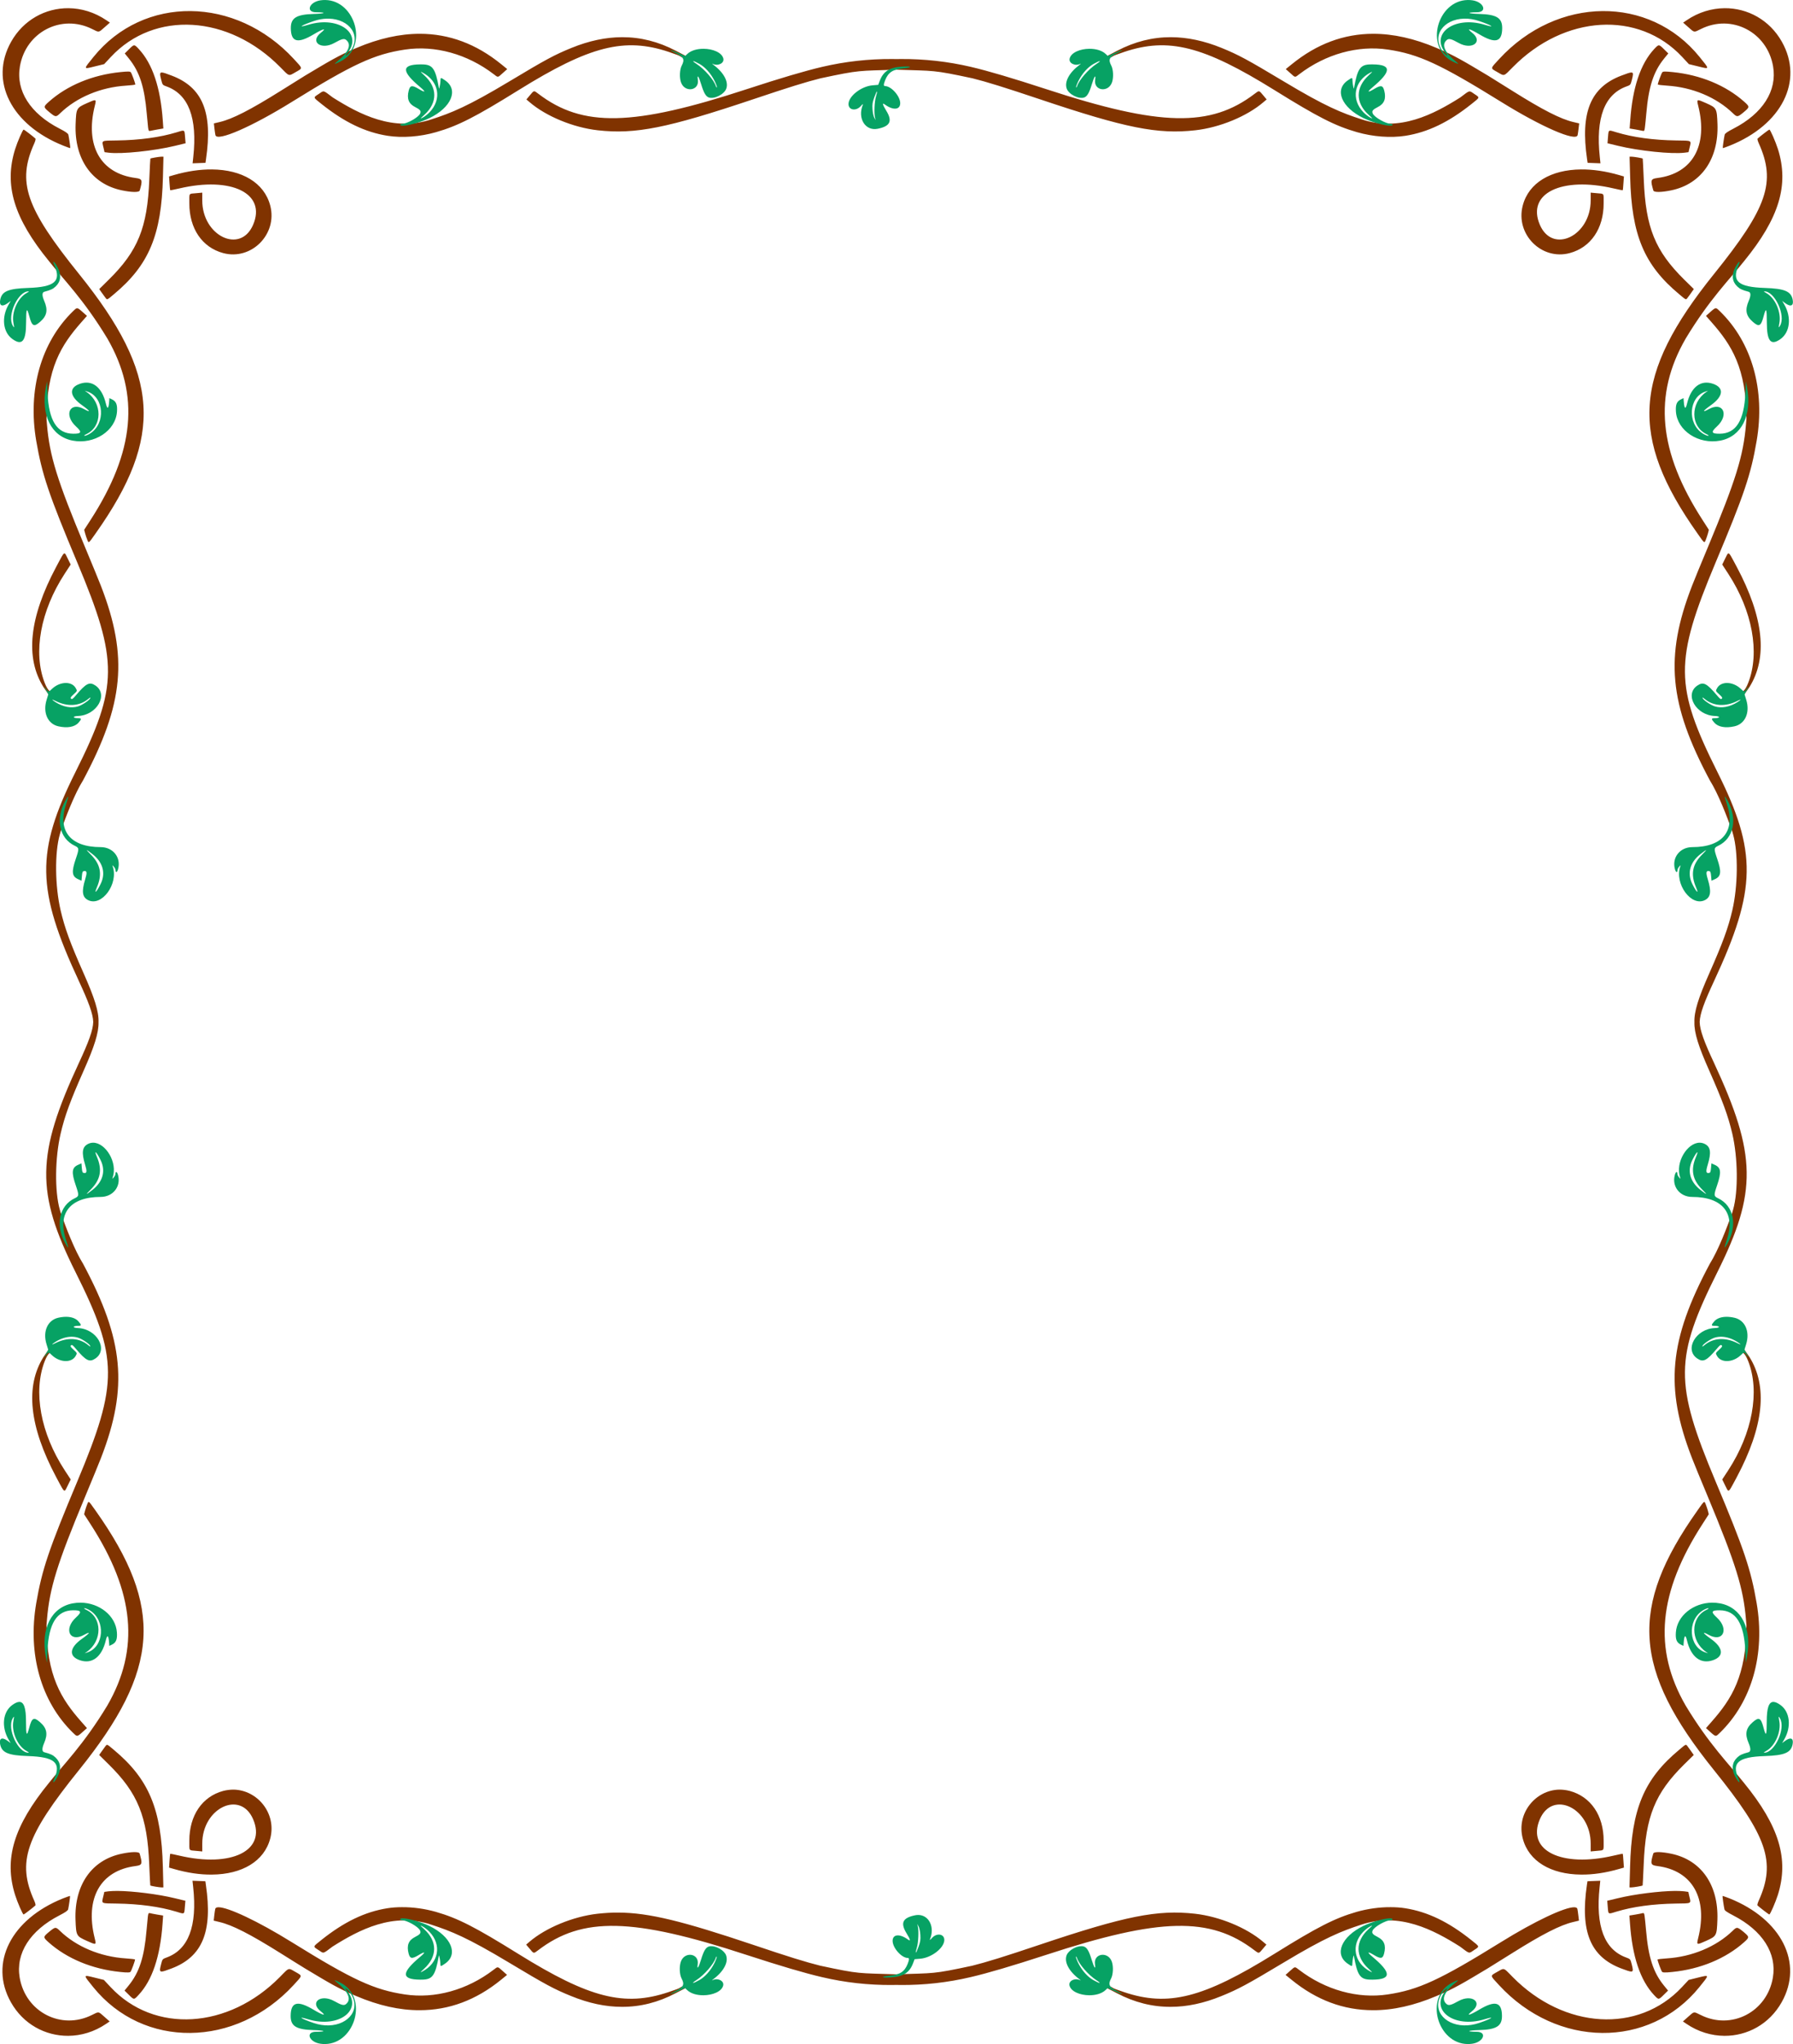 <?xml version="1.0" encoding="UTF-8" standalone="no"?>
<svg id="svg2" xmlns:rdf="http://www.w3.org/1999/02/22-rdf-syntax-ns#" xmlns="http://www.w3.org/2000/svg" height="702.68mm" width="616.59mm" version="1.1" xmlns:cc="http://creativecommons.org/ns#" xmlns:dc="http://purl.org/dc/elements/1.1/" viewBox="0 0 2184.778 2489.801">
<g id="layer1" transform="translate(1881.7 711.14)">
<g id="g4138">
<path id="path4151" d="m83.426 9.977c-27.97-0.226-54.861 14.218-69.871 40.89-26.871 47.748 0.079 101.25 63.769 126.61 4.4 1.75 8.13 3.06 8.289 2.9 0.297-0.29-1.404-12.27-2.306-16.25-0.364-1.6-3.282-3.64-10.618-7.41-35.8-18.38-53.536-46.18-48.421-75.876 7.21-41.863 50.517-64.234 88.052-45.487 8.72 4.352 7.51 4.525 15.14-2.166l6.43-5.654-4.28-2.9c-14.46-9.791-30.494-14.534-46.184-14.66zm2018 0c-15.7 0.126-31.8 4.869-46.2 14.66l-4.3 2.9 6.4 5.654c7.6 6.691 6.4 6.518 15.2 2.166 37.5-18.747 80.8 3.624 88 45.487 5.1 29.696-12.6 57.496-48.4 75.876-7.3 3.77-10.3 5.81-10.6 7.41-0.9 3.98-2.6 15.96-2.3 16.25 0.1 0.16 3.9-1.15 8.3-2.9 63.6-25.36 90.6-78.865 63.7-126.61-15-26.675-41.9-41.119-69.8-40.893zm-1869.1 3.5c-44.53-0.457-87.85 18.127-118.39 55.867-12.61 15.578-12.69 15.044 1.7 11.531l11.26-2.75 8.24-8.822c53.09-56.812 143.47-51.36 206.3 12.441 11.55 11.736 9.89 11.218 19.1 5.944 8.49-4.855 8.66-3.751-2.49-15.842-35.43-38.416-81.18-57.913-125.72-58.369zm1720.2 0c-44.5 0.456-90.3 19.953-125.7 58.369-11.2 12.091-11 10.987-2.5 15.842 9.2 5.274 7.5 5.792 19.1-5.944 62.8-63.801 153.2-69.253 206.3-12.441l8.2 8.822 11.3 2.75c14.4 3.513 14.3 4.047 1.7-11.531-30.5-37.74-73.9-56.324-118.4-55.867zm-1440.9 27.683c-24.46-0.022-50.19 5.717-77.21 17.213-21.85 9.151-33.39 16.258-62.58 33.688-5.77 3.569-19.27 11.989-30 18.719-36.87 23.11-58.64 34.23-74.11 37.86l-7.09 1.67 0.66 6.02c0.37 3.31 0.92 7.04 1.22 8.29 2 8.22 44.25-10.17 93.32-40.62 74.02-45.914 100.28-58.044 137.75-63.629 36.54-5.447 75.84 5.447 107.88 29.908 5.69 4.35 4.78 4.459 11.23-1.324l5.36-4.803-7.36-5.982c-30.32-24.643-63.33-36.978-99.07-37.01zm1161.6 0c-35.8 0.032-68.8 12.367-99.1 37.01l-7.4 5.982 5.4 4.803c6.4 5.783 5.5 5.674 11.2 1.324 32.1-24.461 71.4-35.355 107.9-29.908 37.5 5.585 63.7 17.715 137.8 63.629 49 30.45 91.3 48.84 93.3 40.62 0.3-1.25 0.8-4.98 1.2-8.29l0.7-6.02-7.1-1.67c-15.5-3.63-37.3-14.75-74.1-37.86-10.8-6.73-24.3-15.15-30-18.719-29.2-17.43-40.8-24.537-62.6-33.688-27-11.496-52.8-17.235-77.2-17.213zm-915.2 4.119c-19.87 0.046-40.38 4.407-61.68 13.082-20.79 8.468-31.18 14.069-76 40.965-50.75 30.454-70.35 38.194-94.5 46.024-46.67 15.56-87.86-6.16-120.34-26.62-12.31-9.25-10.37-8.76-17.17-4.25-6.87 4.56-7.09 3.75 3.26 12.04 27.83 22.26 53.49 34.61 80.75 38.87 17.91 2.8 39.53 1.18 59.04-4.43 26.75-7.7 47.74-18.39 100.46-51.16 86.59-53.828 129.26-64.66 183.22-46.513 19.2 6.459 10.15 4.379 18.3 7.385 6.94 1.999 7.56 1.478 1.05-3.145l-11.03-5.765c-21.14-11.044-42.84-16.535-65.36-16.483zm668.8 0c-22.5-0.052-44.2 5.439-65.4 16.483l-11 5.765c-6.5 4.623-5.9 5.144 1 3.145 8.2-3.006-0.9-0.926 18.3-7.385 54-18.147 96.7-7.315 183.3 46.513 52.7 32.77 73.7 43.46 100.4 51.16 19.5 5.61 41.1 7.23 59.1 4.43 27.2-4.26 52.9-16.61 80.7-38.87 10.4-8.29 10.1-7.48 3.3-12.04-6.8-4.51-4.9-5-17.2 4.25-32.5 20.46-73.7 42.18-120.3 26.62-24.2-7.83-43.8-15.57-94.5-46.024-44.9-26.896-55.3-32.497-76-40.965-21.3-8.675-41.9-13.036-61.7-13.082zm-1263.4 9.961c-1.49 0.027-3.06 1.59-6.22 4.721l-5.19 5.119 4.97 6.131c13.06 16.112 19.03 34.489 21.83 67.129 0.56 6.6 1.29 14.16 1.61 16.79 0.47 3.82 0.93 4.69 2.24 4.33 0.91-0.26 4.96-1.03 9.01-1.72l7.36-1.25-0.67-9.58c-2.82-40.28-12.57-69.351-29.23-87.16-2.83-3.024-4.23-4.536-5.71-4.51zm1857.9 0c-1.4-0.026-2.8 1.486-5.7 4.51-16.6 17.809-26.4 46.88-29.2 87.16l-0.7 9.58 7.4 1.25c4 0.69 8.1 1.46 9 1.72 1.3 0.36 1.8-0.51 2.2-4.33 0.4-2.63 1.1-10.19 1.7-16.79 2.8-32.64 8.7-51.017 21.8-67.129l5-6.131-5.2-5.119c-3.2-3.131-4.8-4.694-6.3-4.721zm-933.9 16.637c-29.2-0.174-57.6 3.027-85.6 9.572-21.15 4.949-50.86 13.731-91.98 27.191-138.61 45.4-199.95 46.74-253.87 5.57-5.56-4.25-5.14-4.32-10.24 1.77l-4.3 5.14 3.96 3.38c20.11 17.21 53.15 30.82 82.95 34.18 45.75 5.16 84.78-2.63 189.5-37.81 43.31-14.55 64.32-21.079 82-25.487 48.88-10.471 45.78-8.911 92.48-10.522 47 1.623 43.7 0.034 92.7 10.522 17.6 4.408 38.6 10.937 82 25.487 104.7 35.18 143.7 42.97 189.5 37.81 29.8-3.36 62.8-16.97 82.9-34.18l4-3.38-4.3-5.14c-5.1-6.09-4.7-6.02-10.3-1.77-53.9 41.17-115.2 39.83-253.8-5.57-41.2-13.46-70.9-22.242-92-27.191-28.1-6.545-56.5-9.746-85.6-9.572-1.7 0.01-3.4 0.043-5.1 0.08-1.7-0.033-3.3-0.07-4.9-0.08zm-931.28 15.273c-1.86-0.029-4.76 0.195-9.42 0.659-33.92 3.381-64.818 16.181-87.175 36.111-6.911 6.16-6.889 6.52 0.799 12.86 7.296 6.02 7.882 6.07 12.963 1.16 20.061-19.42 49.343-31.69 80.283-33.64 6.19-0.39 11.25-1.02 11.25-1.39 0-1.79-4.4-13.729-5.49-14.902-0.51-0.546-1.34-0.828-3.21-0.858zm1872.6 0c-1.9 0.03-2.7 0.312-3.2 0.858-1.1 1.173-5.5 13.112-5.5 14.902 0 0.37 5 1 11.2 1.39 30.9 1.95 60.2 14.22 80.3 33.64 5.1 4.91 5.7 4.86 13-1.16 7.6-6.34 7.7-6.7 0.8-12.86-22.4-19.93-53.3-32.73-87.2-36.111-4.7-0.464-7.6-0.688-9.4-0.659zm-1831.9 1.151c-2.51 0.158-1.93 2.849-0.41 8.918 1.56 6.201 1.65 6.311 6.43 8.031 26.9 9.67 37.78 38.29 32.65 85.89l-0.84 7.79 7.84-0.29 7.84-0.3 0.66-4.5c8.34-56.97-4.16-87.46-41.7-101.71-6.69-2.545-10.52-3.953-12.47-3.829zm1791.2 0c-2-0.124-5.8 1.284-12.5 3.826-37.5 14.253-50 44.743-41.7 101.71l0.7 4.5 7.8 0.3 7.8 0.29-0.8-7.79c-5.1-47.6 5.7-76.22 32.6-85.89 4.8-1.72 4.9-1.83 6.5-8.031 1.5-6.069 2.1-8.76-0.4-8.918zm-1872.7 33.809c-1.45 0-4.35 1.29-9.5 3.58-12.735 5.68-13.003 6.18-13.715 25.65-1.547 42.38 19.715 72.81 56.215 80.47 12.09 2.54 21.19 2.66 21.88 0.28 3.75-12.8 3.28-14.22-5.04-15.3-42.62-5.49-61.74-39.22-49.72-87.7 1.21-4.86 1.74-6.99-0.12-6.98zm1954.2 0c-1.9-0.01-1.4 2.12-0.2 6.98 12.1 48.48-7.1 82.21-49.7 87.7-8.3 1.08-8.8 2.5-5 15.3 0.7 2.38 9.8 2.26 21.9-0.28 36.5-7.66 57.7-38.09 56.2-80.47-0.7-19.47-1-19.97-13.7-25.65-5.2-2.29-8.1-3.58-9.5-3.58zm-2040.7 35.73c-1.135 0-7.495 14.56-10.41 23.83-13.76 43.77-1.583 84.02 41.275 136.45 17.432 22.06 42.259 46.52 71.109 94.2 39.8 68.92 33.31 138.01-20.81 221.52l-7.45 11.5 1.15 4.32c0.63 2.37 1.8 5.86 2.59 7.75 1.89 4.53 1.27 5 10.33-7.82 83.25-117.73 78.39-193.36-20.263-315.75-65.174-80.85-75.868-112.1-54.537-159.35 1.206-2.67 1.812-5.23 1.348-5.68-2.385-2.31-13.699-10.97-14.332-10.97zm2127.1 0c-0.6 0-11.9 8.66-14.3 10.97-0.5 0.45 0.2 3.01 1.4 5.68 21.3 47.25 10.6 78.5-54.6 159.35-98.6 122.39-103.5 198.02-20.2 315.75 9 12.82 8.4 12.35 10.3 7.82 0.8-1.89 1.9-5.38 2.6-7.75l1.1-4.32-7.4-11.5c-54.1-83.51-60.6-152.6-20.8-221.52 28.8-47.68 53.6-72.14 71.1-94.2 42.8-52.43 55-92.68 41.3-136.45-3-9.27-9.3-23.83-10.5-23.83zm-1933.2 1.33c-1.43 0.04-3.74 0.84-7.62 2.01-20.1 6.1-44.99 9.5-72.51 9.9-20.12 0.3-18.66-0.53-16.4 9.26l1.16 5 5 0.63c15.42 1.95 55.54-2.2 80.88-8.36l12.88-3.13-0.63-7.49c-0.5-5.86-0.39-7.89-2.76-7.82zm1739.4 0c-2.4-0.07-2.3 1.96-2.8 7.82l-0.6 7.49 12.9 3.13c25.3 6.16 65.4 10.31 80.9 8.36l4.9-0.63 1.2-5c2.3-9.79 3.7-8.96-16.4-9.26-27.5-0.4-52.4-3.8-72.5-9.9-3.9-1.17-6.2-1.97-7.6-2.01zm-1765.5 31.67c-2.53 0-12.9 1.78-13.42 2.3-0.16 0.15-0.74 11.73-1.31 25.74-2.35 58.44-13.87 86.81-49.45 121.84l-11.56 11.39 2.16 3.11c1.2 1.72 3.26 4.59 4.6 6.37 3.04 4.08 2.05 4.37 11.18-3.24 42.68-35.6 57.92-72.04 59.69-142.76l0.62-24.75h-2.51zm1789 0l0.7 24.75c1.7 70.72 17 107.16 59.7 142.76 9.1 7.61 8.1 7.32 11.1 3.24 1.4-1.78 3.4-4.65 4.6-6.37l2.2-3.11-11.6-11.39c-35.5-35.03-47.1-63.4-49.4-121.84-0.6-14.01-1.2-25.59-1.3-25.74-0.5-0.52-10.9-2.3-13.4-2.3h-2.6zm-1727.4 15.53c-14.31-0.13-30.05 2.11-46.58 6.92l-5.65 1.64 0.54 8.21c0.29 4.51 0.67 8.36 0.83 8.56 0.17 0.19 5.17-0.79 11.12-2.18 63.69-14.88 106.35 6.16 89.88 44.35-15.49 35.94-62.03 13.49-61.94-29.88l0.02-9.35-7.57 0.7c-9.25 0.86-8.19-0.74-8.19 12.45 0 30.64 15.64 53.59 41.23 60.47 34.39 9.25 66.43-23.02 57.37-57.79-7.28-27.94-34.5-43.76-71.06-44.1zm1668.2 0c-36.5 0.34-63.8 16.16-71 44.1-9.1 34.77 22.9 67.04 57.3 57.79 25.6-6.88 41.3-29.83 41.3-60.47 0-13.19 1-11.59-8.2-12.45l-7.6-0.7v9.35c0.1 43.37-46.4 65.82-61.9 29.88-16.5-38.19 26.2-59.23 89.9-44.35 5.9 1.39 10.9 2.37 11.1 2.18 0.2-0.2 0.5-4.05 0.8-8.56l0.6-8.21-5.7-1.64c-16.5-4.81-32.3-7.05-46.6-6.92zm-1832.7 169.13c-1.268 0.14-2.471 1.35-4.672 3.49-39.111 37.97-55.592 96.06-44.889 158.21 7.045 40.91 15.384 65.6 50.012 148.06 50.326 119.84 50.056 150.65-2.195 255.08-48.629 97.16-47.882 142.96 4.158 254.76 11.643 25.1 17.163 39.7 17.453 49.7-0.23 10.1-5.74 24.7-17.451 49.9-52.04 111.8-52.787 157.6-4.158 254.8 52.249 104.4 52.519 135.2 2.195 255-34.628 82.5-42.969 107.2-50.014 148.1-10.703 62.2 5.778 120.2 44.889 158.2 2.201 2.1 3.406 3.4 4.674 3.5 1.63 0.2 3.365-1.4 7.465-5.1l4.74-4.2-7.133-8.1c-24.113-27.4-41.982-55.4-42.158-117.4l0.59-7c3.218-38.3 12.423-67.9 46.401-149.3 8.32-19.9 17.09-41.3 19.49-47.5 33.17-85.8 27.86-143.2-21.85-236.2-10.359-16.5-21.197-44.8-27.383-62.4l-1.086-3.8c-6.294-22.3-5.847-62.9 1.015-92.3 5.066-21.8 11.739-40 28.294-77.3 12.76-28.7 18.28-45.8 17.93-58.6 0.5-12.8-5.02-29.9-17.93-59-16.557-37.3-23.228-55.5-28.294-77.3-6.862-29.4-7.309-70-1.015-92.3l1.084-3.8c6.186-17.58 17.026-45.86 27.385-62.36 49.71-93.01 55.02-150.44 21.85-236.26-2.4-6.21-11.17-27.59-19.49-47.51-33.98-81.39-43.185-110.99-46.403-149.23l-0.588-7c0.176-62.01 18.043-90.05 42.156-117.49l7.135-8.09-4.74-4.21c-4.101-3.64-5.837-5.23-7.467-5.05zm1997.2 0c-1.7-0.18-3.4 1.41-7.5 5.05l-4.7 4.21 7.1 8.09c24.1 27.44 42 55.48 42.2 117.49l-0.6 7c-3.2 38.24-12.5 67.84-46.4 149.23-8.4 19.92-17.1 41.3-19.5 47.51-33.2 85.82-27.9 143.25 21.8 236.26 10.4 16.5 21.2 44.78 27.4 62.36l1.1 3.8c6.3 22.3 5.8 62.9-1 92.3-5.1 21.8-11.8 40-28.3 77.3-12.9 29.1-18.4 46.2-17.9 59-0.4 12.8 5.1 29.9 17.9 58.6 16.5 37.3 23.2 55.5 28.3 77.3 6.8 29.4 7.3 70 1 92.3l-1.1 3.8c-6.2 17.6-17 45.9-27.4 62.4-49.7 93-55 150.4-21.8 236.2 2.4 6.2 11.1 27.6 19.5 47.5 33.9 81.4 43.2 111 46.4 149.3l0.6 7c-0.2 62-18.1 90-42.2 117.4l-7.1 8.1 4.7 4.2c4.1 3.7 5.8 5.3 7.5 5.1 1.2-0.1 2.4-1.4 4.6-3.5 39.2-38 55.6-96 44.9-158.2-7-40.9-15.3-65.6-50-148.1-50.3-119.8-50-150.6 2.2-255 48.6-97.2 47.9-143-4.1-254.8-11.8-25.2-17.3-39.8-17.5-49.9 0.3-10 5.8-24.6 17.5-49.7 52-111.8 52.7-157.6 4.1-254.76-52.2-104.43-52.5-135.24-2.2-255.08 34.7-82.46 43-107.15 50-148.06 10.7-62.15-5.7-120.24-44.9-158.21-2.2-2.14-3.4-3.35-4.6-3.49zm-2012.3 298.58c-1.603-0.17-3.734 4.34-10.099 16.26-32.999 61.84-38.158 110.81-15.459 146.78 3.395 5.38 8.47 11.12 8.111 12.66 6.439-1.42 11.549-2.21 5.391-8.22-3.977 3.64-8.078 0.65-12.18-9.89-14.34-36.86-5.026-87.71 24.301-132.67l7.402-11.35-3.732-7.54c-1.789-3.62-2.638-5.92-3.735-6.03zm2027.4 0c-1.1 0.11-2 2.41-3.8 6.03l-3.7 7.54 7.4 11.35c29.3 44.96 38.7 95.81 24.3 132.67-4.1 10.54-8.2 13.53-12.2 9.89-6.1 6.01-1 6.8 5.4 8.22-0.3-1.54 4.7-7.28 8.1-12.66 22.7-35.97 17.6-84.94-15.4-146.78-6.4-11.92-8.5-16.43-10.1-16.26zm-2044.8 965.92c0.359 1.6-4.716 7.3-8.111 12.7-22.699 35.9-17.54 84.9 15.459 146.8 6.365 11.9 8.496 16.4 10.099 16.2 1.097-0.1 1.947-2.4 3.737-6l3.73-7.6-7.4-11.3c-29.327-45-38.641-95.8-24.301-132.7 4.102-10.5 8.201-13.5 12.178-9.9 6.158-6 1.048-6.8-5.391-8.2zm2062.2 0c-6.4 1.4-11.5 2.2-5.4 8.2 4-3.6 8.1-0.6 12.2 9.9 14.4 36.9 5 87.7-24.3 132.7l-7.4 11.3 3.7 7.6c1.8 3.6 2.7 5.9 3.8 6 1.6 0.2 3.7-4.3 10.1-16.2 33-61.9 38.1-110.9 15.4-146.8-3.4-5.4-8.4-11.1-8.1-12.7zm-2015.5 189.5c-0.65 0.1-1 1.2-1.71 2.9-0.79 1.9-1.95 5.4-2.59 7.7l-1.15 4.4 7.46 11.5c54.11 83.5 60.6 152.6 20.8 221.5-28.85 47.7-53.677 72.1-71.109 94.2-42.858 52.4-55.034 92.7-41.273 136.4 2.915 9.3 9.275 23.9 10.41 23.9 0.633 0 11.947-8.7 14.332-11 0.464-0.5-0.144-3-1.35-5.7-21.331-47.2-10.635-78.5 54.539-159.3 98.651-122.4 103.51-198.1 20.261-315.8-5.66-8-7.54-10.8-8.62-10.7zm1968.8 0c-1.1-0.1-3 2.7-8.6 10.7-83.3 117.7-78.4 193.4 20.2 315.8 65.2 80.8 75.9 112.1 54.6 159.3-1.2 2.7-1.9 5.2-1.4 5.7 2.4 2.3 13.7 11 14.3 11 1.2 0 7.5-14.6 10.5-23.9 13.7-43.7 1.5-84-41.3-136.4-17.5-22.1-42.3-46.5-71.1-94.2-39.8-68.9-33.3-138 20.8-221.5l7.4-11.5-1.1-4.4c-0.7-2.3-1.8-5.8-2.6-7.7-0.7-1.7-1.1-2.8-1.7-2.9zm-1946.3 295.9c-0.97 0-1.53 1-2.86 2.8s-3.4 4.7-4.6 6.4l-2.16 3.1 11.56 11.4c35.58 35 47.1 63.4 49.45 121.8 0.57 14 1.16 25.6 1.31 25.8 0.52 0.5 10.89 2.3 13.42 2.3h2.51l-0.62-24.8c-1.77-70.7-17.01-107.1-59.69-142.7-5.13-4.3-7.06-6.1-8.32-6.1zm1923.8 0c-1.3 0-3.2 1.8-8.3 6.1-42.7 35.6-58 72-59.7 142.7l-0.7 24.8h2.6c2.5 0 12.9-1.8 13.4-2.3 0.1-0.2 0.7-11.8 1.3-25.8 2.3-58.4 13.9-86.8 49.4-121.8l11.6-11.4-2.2-3.1c-1.2-1.7-3.2-4.6-4.6-6.4-1.3-1.8-1.8-2.8-2.8-2.8zm-1769.6 54.5c-4.15 0-8.41 0.5-12.71 1.6-25.58 6.9-41.23 29.9-41.23 60.5 0 13.2-1.05 11.6 8.19 12.5l7.57 0.7-0.02-9.4c-0.09-43.4 46.45-65.8 61.95-29.9 16.46 38.2-26.2 59.3-89.89 44.4-5.95-1.4-10.95-2.4-11.12-2.2-0.16 0.2-0.54 4-0.83 8.6l-0.54 8.2 5.65 1.6c16.53 4.8 32.27 7.1 46.58 6.9 36.56-0.3 63.79-16.1 71.07-44.1 7.92-30.4-15.62-58.9-44.67-59.4zm1615.4 0c-29 0.5-52.6 29-44.6 59.4 7.2 28 34.5 43.8 71 44.1 14.3 0.2 30.1-2.1 46.6-6.9l5.7-1.6-0.6-8.2c-0.3-4.6-0.6-8.4-0.8-8.6s-5.2 0.8-11.1 2.2c-63.7 14.9-106.4-6.2-89.9-44.4 15.5-35.9 62-13.5 61.9 29.9v9.4l7.6-0.7c9.2-0.9 8.2 0.7 8.2-12.5 0-30.6-15.7-53.6-41.3-60.5-4.3-1.1-8.5-1.6-12.7-1.6zm-1736.6 76.1c-3.88 0.1-9.17 0.7-15.21 2-36.51 7.6-57.77 38.1-56.223 80.5 0.712 19.4 0.98 19.9 13.723 25.6 5.15 2.3 8.04 3.6 9.49 3.6 1.86 0 1.33-2.1 0.12-7-12.02-48.5 7.1-82.2 49.72-87.7 8.32-1.1 8.79-2.5 5.04-15.3-0.34-1.2-2.79-1.7-6.66-1.7zm1857.7 0c-3.8 0-6.3 0.5-6.6 1.7-3.8 12.8-3.3 14.2 5 15.3 42.6 5.5 61.8 39.2 49.7 87.7-1.2 4.9-1.7 7 0.2 7 1.4 0 4.3-1.3 9.5-3.6 12.7-5.7 13-6.2 13.7-25.6 1.5-42.4-19.7-72.9-56.2-80.5-6.1-1.3-11.4-1.9-15.3-2zm-1786.6 34.9l0.84 7.8c5.12 47.6-5.76 76.2-32.65 85.8-4.79 1.8-4.88 1.9-6.44 8.1-1.52 6-2.1 8.7 0.41 8.9 1.95 0.1 5.78-1.3 12.47-3.8 37.54-14.3 50.04-44.8 41.7-101.7l-0.65-4.5-7.84-0.3-7.84-0.3zm1715.4 0l-7.8 0.3-7.8 0.3-0.7 4.5c-8.3 56.9 4.2 87.4 41.7 101.7 6.7 2.5 10.5 3.9 12.5 3.8 2.5-0.2 1.9-2.9 0.4-8.9-1.6-6.2-1.7-6.3-6.5-8.1-26.9-9.6-37.7-38.2-32.6-85.8l0.8-7.8zm-1806.8 12.4c-4.37 0-8.13 0.2-11.02 0.5l-5 0.7-1.16 5c-2.26 9.7-3.72 8.9 16.41 9.2 27.51 0.4 52.4 3.8 72.5 9.9 3.88 1.2 6.19 2 7.62 2 2.37 0.1 2.26-1.9 2.76-7.8l0.63-7.5-12.88-3.1c-20.59-5-50.93-8.7-69.86-8.9zm1898 0c-18.9 0.2-49.2 3.9-69.8 8.9l-12.9 3.1 0.6 7.5c0.5 5.9 0.4 7.9 2.8 7.8 1.4 0 3.7-0.8 7.6-2 20.1-6.1 45-9.5 72.5-9.9 20.1-0.3 18.7 0.5 16.4-9.2l-1.1-5-5-0.7c-2.9-0.3-6.7-0.5-11.1-0.5zm-1955.8 6.1c-0.159-0.1-3.889 1.2-8.289 2.9-63.69 25.4-90.642 78.9-63.771 126.6 15.01 26.7 41.903 41.1 69.873 40.9 15.69-0.1 31.722-4.8 46.182-14.6l4.28-2.9-6.43-5.7c-7.62-6.7-6.42-6.5-15.13-2.2-37.543 18.8-80.852-3.6-88.062-45.4-5.115-29.7 12.623-57.5 48.423-75.9 7.336-3.8 10.254-5.8 10.618-7.4 0.902-4 2.603-16 2.306-16.3zm2013.6 0c-0.3 0.3 1.4 12.3 2.3 16.3 0.3 1.6 3.3 3.6 10.6 7.4 35.8 18.4 53.5 46.2 48.4 75.9-7.2 41.8-50.5 64.2-88 45.4-8.8-4.3-7.6-4.5-15.2 2.2l-6.4 5.7 4.3 2.9c14.4 9.8 30.5 14.5 46.2 14.6 27.9 0.2 54.8-14.2 69.8-40.9 26.9-47.7-0.1-101.2-63.7-126.6-4.4-1.7-8.2-3-8.3-2.9zm-1609.2 13.7c-6.14 0-12.1 0.4-17.69 1.3-27.27 4.3-52.93 16.6-80.75 38.9-10.35 8.3-10.13 7.5-3.27 12 6.81 4.5 4.86 5 17.17-4.2 32.48-20.5 73.67-42.2 120.34-26.7 24.15 7.9 43.75 15.6 94.5 46.1 44.82 26.9 55.21 32.5 76 40.9 21.3 8.7 41.81 13.1 61.68 13.1 22.52 0.1 44.23-5.4 65.36-16.5l11.03-5.7c6.51-4.7 5.89-5.2-1.05-3.2-8.15 3 0.9 1-18.3 7.4-53.96 18.2-96.63 7.3-183.21-46.5-52.72-32.8-73.72-43.5-100.47-51.2-13.41-3.8-27.82-5.8-41.34-5.7zm1204.8 0c-13.6-0.1-28 1.9-41.4 5.7-26.7 7.7-47.7 18.4-100.4 51.2-86.6 53.8-129.3 64.7-183.3 46.5-19.2-6.4-10.1-4.4-18.3-7.4-6.9-2-7.5-1.5-1 3.2l11 5.7c21.2 11.1 42.9 16.6 65.4 16.5 19.9 0 40.4-4.4 61.7-13.1 20.7-8.4 31.1-14 76-40.9 50.7-30.5 70.3-38.2 94.5-46.1 46.6-15.5 87.8 6.2 120.3 26.7 12.3 9.2 10.4 8.7 17.2 4.2s7.1-3.7-3.3-12c-27.8-22.3-53.5-34.6-80.7-38.9-5.6-0.9-11.6-1.3-17.7-1.3zm-1428.5 0.1c-2.15 0.1-3.45 0.7-3.76 2-0.3 1.2-0.85 5-1.22 8.3l-0.66 6 7.09 1.7c15.47 3.6 37.24 14.7 74.12 37.8 10.72 6.7 24.22 15.2 30 18.7 29.19 17.5 40.72 24.6 62.57 33.7 27.02 11.5 52.76 17.3 77.21 17.2 35.74 0 68.75-12.3 99.08-37l7.35-6-5.35-4.8c-6.46-5.7-5.55-5.6-11.24-1.3-32.04 24.5-71.34 35.4-107.88 29.9-37.47-5.6-63.73-17.7-137.74-63.6-41.41-25.7-77.96-42.8-89.57-42.6zm1652.2 0c-11.6-0.2-48.1 16.9-89.5 42.6-74.1 45.9-100.3 58-137.8 63.6-36.5 5.5-75.8-5.4-107.9-29.9-5.7-4.3-4.7-4.4-11.2 1.3l-5.4 4.8 7.4 6c30.3 24.7 63.3 37 99.1 37 24.4 0.1 50.2-5.7 77.2-17.2 21.8-9.1 33.4-16.2 62.6-33.7 5.7-3.5 19.2-12 30-18.7 36.8-23.1 58.6-34.2 74.1-37.8l7.1-1.7-0.7-6c-0.4-3.3-0.9-7.1-1.2-8.3-0.3-1.3-1.6-1.9-3.8-2zm-1164.7 6.5c-8.59-0.1-16.93 0.5-25.5 1.4-29.81 3.4-62.85 17-82.96 34.2l-3.96 3.4 4.3 5.1c5.1 6.1 4.68 6 10.24 1.8 53.92-41.2 115.26-39.8 253.88 5.6 41.12 13.4 70.82 22.2 91.97 27.1 28 6.6 56.5 9.8 85.6 9.6 1.7 0 3.4 0 5.1-0.1 1.6 0.1 3.3 0.1 4.9 0.1 29.1 0.2 57.5-3 85.6-9.6 21.1-4.9 50.8-13.7 92-27.1 138.6-45.4 199.9-46.8 253.8-5.6 5.6 4.2 5.2 4.3 10.3-1.8l4.3-5.1-4-3.4c-20.1-17.2-53.1-30.8-82.9-34.2-45.8-5.1-84.8 2.6-189.5 37.8-43.4 14.6-64.4 21.1-82 25.5-48.9 10.5-45.8 8.9-92.6 10.5-46.9-1.6-43.6 0-92.57-10.5-17.69-4.4-38.7-10.9-82-25.5-85.1-28.6-126.82-39.1-164-39.2zm-571.61 0.6c-0.98-0.1-1.38 1-1.79 4.4-0.32 2.6-1.05 10.2-1.61 16.8-2.8 32.6-8.77 51-21.83 67.1l-4.97 6.1 5.19 5.1c3.16 3.2 4.74 4.7 6.22 4.8 1.48 0 2.88-1.5 5.71-4.6 16.66-17.8 26.41-46.8 29.23-87.1l0.67-9.6-7.36-1.2c-4.04-0.7-8.1-1.5-9.01-1.8h-0.45zm1820.4 0h-0.5c-0.9 0.3-5 1.1-9 1.8l-7.4 1.2 0.7 9.6c2.8 40.3 12.6 69.3 29.2 87.1 2.9 3.1 4.3 4.6 5.8 4.6 1.4-0.1 3-1.6 6.2-4.8l5.2-5.1-5-6.1c-13.1-16.1-19-34.5-21.8-67.1-0.6-6.6-1.3-14.2-1.7-16.8-0.4-3.4-0.8-4.5-1.7-4.4zm-1935 18c-1.693 0.2-3.663 1.7-7.311 4.7-7.688 6.4-7.712 6.7-0.801 12.9 22.357 19.9 53.255 32.7 87.185 36.1 4.65 0.5 7.55 0.7 9.42 0.6 1.86 0 2.69-0.3 3.2-0.8 1.09-1.2 5.5-13.1 5.5-14.9 0-0.4-5.07-1-11.25-1.4-30.94-2-60.232-14.2-80.293-33.6-2.54-2.5-3.957-3.7-5.65-3.6zm2049.5 0c-1.7-0.1-3.1 1.1-5.6 3.6-20.1 19.4-49.4 31.6-80.3 33.6-6.2 0.4-11.2 1-11.2 1.4 0 1.8 4.4 13.7 5.5 14.9 0.5 0.5 1.3 0.8 3.2 0.8 1.8 0.1 4.7-0.1 9.4-0.6 33.9-3.4 64.8-16.2 87.2-36.1 6.9-6.2 6.8-6.5-0.8-12.9-3.7-3-5.7-4.5-7.4-4.7zm-1764.5 50.2c-2.43 0.2-4.74 3-11.24 9.6-62.83 63.8-153.21 69.2-206.3 12.4l-8.24-8.8-11.26-2.8c-14.39-3.5-14.3-4-1.7 11.6 30.55 37.7 73.86 56.3 118.39 55.8 44.54-0.4 90.29-19.9 125.72-58.3 11.15-12.1 10.98-11 2.49-15.9-4.03-2.3-5.98-3.7-7.86-3.6zm1479.6 0c-1.9-0.1-3.9 1.3-7.9 3.6-8.5 4.9-8.7 3.8 2.5 15.9 35.4 38.4 81.2 57.9 125.7 58.3 44.5 0.5 87.9-18.1 118.4-55.8 12.6-15.6 12.7-15.1-1.7-11.6l-11.3 2.8-8.2 8.8c-53.1 56.8-143.5 51.4-206.3-12.4-6.5-6.6-8.8-9.4-11.2-9.6z" fill="#803300" transform="translate(-1881.7 -711.14)"/>
<path id="path4149" d="m396.3 0.002c-1.805-0.023-3.66 0.092-5.559 0.354-13.871 1.908-18.747 14.432-5.668 14.559 13.634 0.132 11.618 1.65-2.75 2.07-21.248 0.622-28.055 4.85-27.949 17.359 0.143 16.981 8.316 19.163 27.904 7.451 11.79-7.049 16.442-8.051 8.676-1.867-13.85 11.027 0.231 21.478 16.604 12.322 8.85-4.949 11.726-5.672 14.262-3.582 6.995 5.766 2.892 15.028-11.996 27.084-3.556 2.88-1.876 2.563 5.113-0.965 34.654-17.493 18.073-74.321-18.637-74.785zm1392.2 0c-36.71 0.464-53.289 57.292-18.635 74.785 6.989 3.528 8.667 3.845 5.111 0.965-14.888-12.056-18.989-21.318-11.994-27.084 2.536-2.09 5.41-1.367 14.26 3.582 16.372 9.156 30.455-1.295 16.605-12.322-7.766-6.184-3.115-5.182 8.676 1.867 19.589 11.712 27.761 9.53 27.904-7.451 0.105-12.509-6.704-16.738-27.951-17.359-14.368-0.42-16.384-1.938-2.75-2.07 13.079-0.127 8.203-12.651-5.668-14.559-1.899-0.261-3.753-0.376-5.559-0.354zm-1390 22.693c0.731-0.016 1.456-0.016 2.172 0 24.835 0.572 40.797 20.636 25.463 40.811-1.322 1.74-3.142 3.446-4.045 3.793-1.516 0.582-1.517 0.493-0.016-1.166 21.681-23.957-8.47-47.444-46.234-36.018-14.068 4.256-9.133 0.866 6.496-4.463 5.6-1.91 11.05-2.842 16.164-2.957zm1385.6 0c5.731-0.132 11.934 0.775 18.334 2.957 15.629 5.329 20.564 8.719 6.496 4.463-37.765-11.427-67.913 12.061-46.232 36.018 1.502 1.659 1.501 1.748-0.016 1.166-0.903-0.346-2.724-2.053-4.047-3.793-15.334-20.175 0.63-40.239 25.465-40.811zm-926.73 36.723c-7.579-0.054-15.153 1.887-19.766 6.201l-2.723 2.545-6.777-3.037c-11.343-5.085-14.744-5.552-5.027-0.689 10.093 5.051 11.524 7.942 7.625 15.422-2.474 4.746-2.939 14.327-0.98 20.201 4.403 13.206 22.656 10.606 20.625-2.938-1.078-7.189 1.061-4.266 4.021 5.496 3.182 10.493 5.626 14.748 9.246 16.086 6.452 2.385 18.662-3.656 21.273-10.523 3.188-8.384-2.862-19.741-15.561-29.211-1.678-1.252-2.038-1.772-0.816-1.182 6.429 3.106 14.299-0.893 12.881-6.543-1.86-7.411-12.945-11.749-24.021-11.828zm470.04 0c-11.076 0.079-22.162 4.417-24.022 11.828-1.418 5.65 6.452 9.649 12.881 6.543 1.222-0.59 0.862-0.07-0.816 1.182-12.698 9.47-18.748 20.827-15.56 29.211 2.611 6.868 14.821 12.908 21.273 10.523 3.62-1.338 6.066-5.593 9.248-16.086 2.96-9.762 5.099-12.685 4.021-5.496-2.031 13.544 16.222 16.143 20.625 2.938 1.958-5.874 1.494-15.455-0.98-20.201-3.899-7.48-2.47-10.371 7.623-15.422 9.717-4.862 6.315-4.396-5.027 0.689l-6.777 3.037-2.723-2.545c-4.612-4.314-12.187-6.255-19.766-6.201zm-482.5 15.051c0.834 0.049 3.557 1.237 7.621 3.529 6.726 3.794 13.611 11.518 17.955 20.145 1.903 3.779 3.28 7.394 3.061 8.035s-0.709 0.198-1.09-0.984c-2.524-7.837-14.032-21.079-23.838-27.428-3.488-2.258-4.543-3.346-3.709-3.297zm494.98 0c0.834-0.049-0.219 1.039-3.707 3.297-9.806 6.348-21.316 19.591-23.84 27.428-0.381 1.183-0.871 1.625-1.09 0.984-0.219-0.641 1.158-4.256 3.061-8.035 4.344-8.627 11.231-16.351 17.957-20.145 4.064-2.292 6.785-3.48 7.619-3.529zm-827.78 3.965c-23.239 0.185-23.12 8.416 0.109 27.855 7.113 5.953 6.144 6.948-1.992 2.043-8.132-4.902-10.527-4.507-12.205 2.012-2.503 9.727-0.103 16.002 7.617 19.914 6.447 3.267 7.777 4.957 6.354 8.082-2.116 4.644-16.084 12.504-22.221 12.504-1.079 0-1.963 0.513-1.963 1.139 0 3.473 22.036-1.563 35.5-8.113 26.808-13.043 35.77-34.487 19.182-45.9-5.675-3.904-5.658-3.907-5.801 0.625-0.109 3.463-1.492 10.598-1.762 9.088-4.353-24.357-7.658-29.071-20.498-29.242-0.798-0.011-1.571-0.012-2.32-0.006zm1160.5 0c-0.75-0.006-1.524-0.005-2.322 0.006-12.84 0.172-16.143 4.885-20.496 29.242-0.27 1.51-1.654-5.624-1.764-9.088-0.143-4.532-0.124-4.529-5.799-0.625-16.588 11.413-7.628 32.858 19.18 45.9 13.464 6.55 35.5 11.587 35.5 8.113 0-0.626-0.881-1.139-1.961-1.139-6.137 0-20.105-7.86-22.221-12.504-1.424-3.125-0.095-4.815 6.351-8.082 7.72-3.912 10.12-10.187 7.617-19.914-1.678-6.519-4.072-6.914-12.203-2.012-8.136 4.905-9.107 3.91-1.994-2.043 23.23-19.44 23.351-27.67 0.111-27.855zm-569.32 2.529c-1.105 0.016-2.375 0.063-3.807 0.148-15.58 0.929-23.093 5.684-27.539 17.424l-1.82 4.809-6.856 0.562c-13.817 1.136-29.356 13.25-29.356 22.887 0 7.481 9.288 8.897 15.094 2.301 1.816-2.062 2.925-2.85 2.465-1.75-6.965 16.654 2.833 32.619 18.098 29.488 15.224-3.123 18.127-9.332 10.307-22.047-4.592-7.465-5.188-10.087-1.713-7.531 10.032 7.38 18.75 6.645 18.75-1.582 0-8.502-10.924-20.828-18.459-20.828-1.985 0-1.947-1.931 0.145-7.231 3.761-9.529 9.45-13.211 22.244-14.4 9.821-0.913 10.184-2.36 2.447-2.25zm-590.3 6.568c0.241 0.023 0.832 0.296 1.736 0.764 20.042 10.364 24.046 32.482 8.758 48.381-2.291 2.383-5.958 5.258-8.148 6.389-3.857 1.991-3.801 1.89 1.785-3.215 16.205-14.81 16.106-33.292-0.26-48.25-3.237-2.958-4.401-4.119-3.871-4.068zm1158.8 0c0.529-0.051-0.634 1.11-3.871 4.068-16.366 14.958-16.467 33.44-0.262 48.25 5.586 5.105 5.644 5.206 1.787 3.215-2.191-1.131-5.859-4.006-8.15-6.389-15.288-15.899-11.283-38.017 8.76-48.381 0.904-0.468 1.496-0.741 1.736-0.764zm-603.14 23.883c0.295 0.102-0.059 2.109-1.274 6.106-1.857 6.112-2.504 20.472-1.162 25.824l0.754 3-1.668-3c-0.936-1.684-1.873-6.183-2.135-10.256-0.396-6.155-0.05-8.4 2.283-14.799 1.699-4.658 2.867-6.99 3.201-6.875zm-1003.3 207.41c-0.615-0.146-0.47 1.198 0.936 4.377 8.586 19.414 0.415 26.443-31.979 27.518-24.364 0.808-32.092 4.112-34.051 14.553-1.374 7.325 2.551 8.901 9.432 3.787l3.379-2.512-2.551 4.4c-8.971 15.471-7.024 33.588 4.508 41.941 11.914 8.631 16.783 2.816 16.783-20.047 0-17.362 0.882-19.079 3.912-7.609 3.233 12.239 5.613 13.425 13.32 6.641 8.252-7.264 9.593-14.289 4.842-25.359-2.803-6.53-2.743-10.353 0.176-11.135 7.857-2.104 10.54-3.366 13.832-6.506 6.228-5.941 7.091-13.805 2.508-22.844-2.215-4.368-4.257-7.017-5.047-7.205zm2054 0c-0.79 0.188-2.832 2.837-5.047 7.205-4.583 9.038-3.72 16.903 2.508 22.844 3.292 3.14 5.975 4.402 13.832 6.506 2.918 0.781 2.979 4.604 0.176 11.135-4.752 11.07-3.41 18.096 4.842 25.359 7.707 6.784 10.087 5.598 13.32-6.641 3.03-11.469 3.912-9.752 3.912 7.609 0 22.863 4.869 28.678 16.783 20.047 11.532-8.354 13.479-26.47 4.508-41.941l-2.551-4.4 3.381 2.512c6.88 5.114 10.806 3.538 9.432-3.787-1.959-10.441-9.689-13.744-34.053-14.553-32.394-1.075-40.562-8.104-31.976-27.518 1.406-3.179 1.548-4.523 0.934-4.377zm-2084.4 36.07c0.709 0.024-0.318 0.895-2.283 1.934-11.087 5.861-18.866 23.561-16.225 36.918 1.122 5.675 0.967 6.155-0.918 2.856-7.152-12.52 6.647-42.145 19.426-41.707zm2114.7 0c12.779-0.438 26.575 29.187 19.424 41.707-1.885 3.3-2.038 2.819-0.916-2.856 2.641-13.357-5.138-31.057-16.225-36.918-1.965-1.039-2.993-1.909-2.283-1.934zm-2092.4 109.45l-1.373 7.5c-6.236 34.096 6.747 59.895 32.637 64.857 26.433 5.066 52.487-12.009 54.055-35.426 0.565-8.432-1.011-12.328-5.963-14.738l-3.303-1.607-0.266 3.707c-0.679 9.44-2.188 10.615-3.975 3.096-4.81-20.25-16.668-29.376-31.568-24.299-13.866 4.725-12.904 15.189 2.398 26.061 10.084 7.165 11.424 9.694 2.551 4.816-17.424-9.577-25.127 7.127-9.773 21.195 7.505 6.877 6.715 8.863-3.494 8.785-19.791-0.151-29.676-15.792-31.248-49.447l-0.678-14.5zm2070.2 0-0.678 14.5c-1.572 33.655-11.457 49.297-31.248 49.447-10.209 0.078-10.999-1.908-3.494-8.785 15.353-14.068 7.651-30.773-9.773-21.195-8.873 4.877-7.535 2.348 2.549-4.816 15.302-10.872 16.265-21.336 2.398-26.061-14.9-5.077-26.756 4.049-31.566 24.299-1.786 7.52-3.296 6.344-3.975-3.096l-0.268-3.707-3.301 1.607c-4.952 2.41-6.529 6.306-5.965 14.738 1.568 23.417 27.622 40.492 54.055 35.426 25.89-4.962 38.872-30.761 32.637-64.857l-1.371-7.5zm-2024.2 11.572 3.201 1.045c20.451 6.673 22.605 38.854 3.416 51.023-2.479 1.572-5.433 2.836-6.562 2.809-1.411-0.034-0.723-0.695 2.201-2.113 19.316-9.367 19.438-37.752 0.221-51.051l-2.477-1.713zm1978.1 0-2.477 1.713c-19.218 13.299-19.095 41.684 0.221 51.051 2.924 1.418 3.615 2.079 2.203 2.113-1.13 0.027-4.083-1.236-6.562-2.809-19.189-12.169-17.035-44.351 3.416-51.023l3.199-1.045zm-2000.9 356.01c-5.623-0.06-12.005 2.341-17.025 7.117-4.581 4.357-4.007 4.5-8.977-2.248-0.991-1.345-0.406 0.126 1.301 3.268l3.103 5.711-2.051 6.643c-4.821 15.609 1.284 29.361 14.342 32.297 10.921 2.456 19.907 0.835 24.523-4.422 3.837-4.37 3.869-5.441 0.164-5.441-7.379 0-8.012-2.422-0.709-2.713 22.869-0.911 37.349-26.089 21.301-37.037-7.285-4.97-11.411-2.935-23.822 11.75-3.805 4.502-4.89 5.269-5.975 4.227-1.091-1.048-0.576-1.957 2.9-5.135 4.811-4.397 4.788-4.328 2.588-8.053-2.329-3.942-6.702-5.91-11.664-5.963zm2023.7 0c-4.962 0.053-9.333 2.02-11.662 5.963-2.2 3.724-2.223 3.655 2.588 8.053 3.476 3.178 3.989 4.086 2.898 5.135-1.085 1.042-2.17 0.275-5.975-4.227-12.412-14.685-16.537-16.72-23.822-11.75-16.048 10.948-1.568 36.126 21.301 37.037 7.303 0.291 6.672 2.713-0.707 2.713-3.705 0-3.673 1.072 0.164 5.441 4.616 5.257 13.6 6.878 24.522 4.422 13.058-2.936 19.165-16.688 14.344-32.297l-2.053-6.643 3.103-5.711c1.707-3.142 2.293-4.613 1.303-3.268-4.97 6.748-4.398 6.605-8.979 2.248-5.021-4.776-11.402-7.177-17.025-7.117zm-1994.1 17.79c0.215-0.013 0.261 0.162 0.119 0.531-0.978 2.549-10.063 8.695-15.088 10.207-8.339 2.51-18.185 0.657-27.396-5.158-4.989-3.149-5.07-4.077-0.137-1.561 14.561 7.428 29.446 6.526 40.092-2.432 1.22-1.027 2.051-1.567 2.41-1.588zm1964.6 0c0.359 0.021 1.19 0.561 2.41 1.588 10.645 8.957 25.529 9.86 40.09 2.432 4.933-2.517 4.852-1.589-0.137 1.561-9.212 5.815-19.055 7.668-27.394 5.158-5.025-1.512-14.112-7.658-15.09-10.207-0.142-0.369-0.095-0.544 0.121-0.531zm-1991.6 120.63c-0.308-0.079-1.355 1.52-3.164 4.664-12.717 22.097-7.806 46.217 11.238 55.197 5.358 2.527 5.449 3.564 1.344 15.59-5.512 16.149-4.923 21.685 2.676 25.1l4.17 1.873 0.5-5.707c0.436-4.981 0.787-5.75 2.754-6.029 3.393-0.482 3.701 1.968 1.254 10.024-4.51 14.848-3.577 21.709 3.441 25.303 16.647 8.525 37.436-19.817 30.078-41.006-0.606-1.744-0.428-1.697 1.389 0.361 1.146 1.298 2.084 3.183 2.084 4.189 0 3.689 1.94 2.889 3.084-1.272 3.877-14.101-6.157-26.779-21.195-26.779-37.112 0-53.037-19.898-42.076-52.578 1.995-5.949 2.82-8.828 2.424-8.93zm2018.7 0c-0.396 0.102 0.429 2.981 2.424 8.93 10.96 32.68-4.964 52.578-42.076 52.578-15.038 0-25.073 12.678-21.195 26.779 1.144 4.16 3.082 4.96 3.082 1.272 0-1.007 0.938-2.891 2.084-4.189 1.817-2.058 1.996-2.105 1.391-0.361-7.358 21.188 13.431 49.531 30.078 41.006 7.018-3.594 7.951-10.455 3.441-25.303-2.447-8.056-2.142-10.505 1.252-10.024 1.967 0.279 2.318 1.048 2.754 6.029l0.5 5.707 4.17-1.873c7.599-3.414 8.19-8.951 2.678-25.1-4.105-12.026-4.017-13.063 1.342-15.59 19.044-8.98 23.957-33.1 11.24-55.197-1.809-3.143-2.856-4.743-3.164-4.664zm-1995.8 65.26c0.344-0.066 2.612 1.563 6.856 4.877 12.698 9.917 16.278 23.237 9.771 36.356-4.969 10.018-8.353 13.028-4.498 4 6.77-15.854 4.516-27.953-7.439-39.942-3.455-3.464-5.034-5.225-4.689-5.291zm1972.8 0c0.344 0.066-1.237 1.827-4.691 5.291-11.955 11.989-14.208 24.087-7.438 39.942 3.855 9.028 0.469 6.018-4.5-4-6.506-13.118-2.927-26.438 9.771-36.356 4.243-3.314 6.513-4.943 6.857-4.877zm-1965.2 356.3c-2.147-0.001-4.292 0.489-6.373 1.555-7.018 3.594-7.951 10.455-3.441 25.303 2.447 8.056 2.141 10.505-1.252 10.023-1.967-0.279-2.318-1.048-2.754-6.029l-0.5-5.707-4.17 1.873c-7.599 3.414-8.19 8.951-2.678 25.1 4.105 12.026 4.017 13.063-1.342 15.59-19.044 8.98-23.957 33.1-11.24 55.197 1.809 3.143 2.856 4.743 3.164 4.664 0.396-0.102-0.429-2.981-2.424-8.93-10.96-32.68 4.964-52.578 42.076-52.578 15.038 0 25.073-12.678 21.195-26.779-1.144-4.16-3.082-4.96-3.082-1.272 0 1.007-0.938 2.891-2.084 4.189-1.817 2.058-1.996 2.105-1.391 0.361 6.439-18.54-8.674-42.557-23.705-42.561zm1957.5 0c-15.031 0-30.144 24.021-23.705 42.561 0.606 1.744 0.428 1.697-1.389-0.361-1.146-1.298-2.084-3.183-2.084-4.189 0-3.689-1.94-2.889-3.084 1.272-3.877 14.101 6.157 26.779 21.195 26.779 37.112 0 53.037 19.898 42.076 52.578-1.995 5.949-2.82 8.828-2.424 8.93 0.308 0.079 1.355-1.521 3.164-4.664 12.717-22.097 7.806-46.217-11.238-55.197-5.358-2.527-5.449-3.564-1.344-15.59 5.512-16.149 4.923-21.685-2.676-25.1l-4.17-1.873-0.5 5.707c-0.436 4.981-0.787 5.75-2.754 6.029-3.393 0.482-3.701-1.968-1.254-10.023 4.51-14.848 3.577-21.709-3.441-25.303-2.081-1.066-4.226-1.555-6.373-1.555zm-1954.5 11.68c0.65-0.046 3.042 3.433 5.992 9.381 6.506 13.118 2.927 26.438-9.771 36.355-4.243 3.314-6.513 4.943-6.857 4.877-0.344-0.066 1.237-1.827 4.691-5.291 11.955-11.989 14.208-24.087 7.438-39.941-1.566-3.668-1.937-5.349-1.492-5.381zm1951.6 0c0.444 0.031 0.072 1.713-1.494 5.381-6.77 15.854-4.516 27.953 7.439 39.941 3.455 3.464 5.034 5.225 4.689 5.291-0.344 0.066-2.612-1.563-6.855-4.877-12.698-9.917-16.278-23.237-9.771-36.355 2.95-5.948 5.343-9.427 5.992-9.381zm-1987.5 200.4c-2.96-0.015-6.185 0.354-9.598 1.121-13.058 2.936-19.165 16.688-14.344 32.297l2.053 6.643-3.103 5.711c-1.707 3.142-2.293 4.613-1.303 3.268 4.97-6.748 4.398-6.606 8.979-2.248 5.021 4.776 11.402 7.177 17.025 7.117 4.962-0.053 9.333-2.02 11.662-5.963 2.2-3.724 2.223-3.655-2.588-8.053-3.476-3.178-3.989-4.087-2.898-5.135 1.085-1.042 2.17-0.275 5.975 4.227 12.412 14.685 16.537 16.72 23.822 11.75 16.048-10.948 1.568-36.126-21.301-37.037-7.303-0.291-6.672-2.713 0.707-2.713 3.705 0 3.673-1.072-0.164-5.441-3.174-3.615-8.411-5.509-14.924-5.543zm2023.1 0c-6.513 0.034-11.752 1.929-14.926 5.543-3.837 4.37-3.869 5.441-0.164 5.441 7.379 0 8.012 2.422 0.709 2.713-22.869 0.911-37.349 26.089-21.301 37.037 7.285 4.97 11.411 2.935 23.822-11.75 3.805-4.502 4.89-5.269 5.975-4.227 1.091 1.048 0.576 1.957-2.9 5.135-4.811 4.397-4.788 4.328-2.588 8.053 2.329 3.942 6.702 5.91 11.664 5.963 5.623 0.06 12.005-2.341 17.025-7.117 4.581-4.357 4.007-4.5 8.977 2.248 0.991 1.345 0.406-0.126-1.301-3.268l-3.103-5.711 2.051-6.643c4.821-15.609-1.284-29.361-14.342-32.297-3.413-0.767-6.637-1.136-9.598-1.121zm-2017 24.293c2.835-0.056 5.587 0.302 8.193 1.086 5.025 1.512 14.112 7.658 15.09 10.207 0.142 0.369 0.095 0.544-0.121 0.531-0.359-0.021-1.19-0.561-2.41-1.588-10.645-8.957-25.529-9.86-40.09-2.432-4.933 2.517-4.852 1.589 0.137-1.561 6.333-3.998 12.965-6.122 19.201-6.244zm2010.9 0c6.237 0.122 12.87 2.246 19.203 6.244 4.989 3.149 5.07 4.077 0.137 1.561-14.561-7.428-29.446-6.526-40.092 2.432-1.22 1.027-2.051 1.567-2.41 1.588-0.216 0.013-0.261-0.162-0.119-0.531 0.978-2.549 10.063-8.695 15.088-10.207 2.606-0.784 5.358-1.141 8.193-1.086zm-1999.4 323.9c-3.245-0.028-6.544 0.259-9.848 0.893-25.89 4.962-38.873 30.761-32.637 64.857l1.371 7.5 0.678-14.5c1.572-33.655 11.457-49.297 31.248-49.447 10.209-0.078 10.999 1.909 3.494 8.785-15.353 14.068-7.651 30.773 9.773 21.195 8.873-4.877 7.535-2.349-2.549 4.816-15.302 10.872-16.265 21.336-2.398 26.06 14.9 5.077 26.756-4.049 31.566-24.299 1.786-7.52 3.296-6.345 3.975 3.096l0.268 3.707 3.301-1.607c4.952-2.41 6.529-6.306 5.965-14.738-1.372-20.49-21.491-36.124-44.207-36.318zm1988 0c-22.716 0.195-42.835 15.828-44.207 36.318-0.565 8.432 1.011 12.328 5.963 14.738l3.303 1.607 0.266-3.707c0.679-9.44 2.188-10.615 3.975-3.096 4.81 20.25 16.668 29.376 31.568 24.299 13.866-4.725 12.904-15.189-2.398-26.06-10.084-7.165-11.424-9.694-2.551-4.816 17.424 9.577 25.127-7.127 9.773-21.195-7.505-6.877-6.715-8.863 3.494-8.785 19.791 0.15 29.676 15.792 31.248 49.447l0.678 14.5 1.373-7.5c6.236-34.096-6.747-59.895-32.637-64.857-3.304-0.633-6.603-0.92-9.848-0.893zm-1983 6.801c1.13-0.027 4.083 1.236 6.562 2.809 19.189 12.17 17.035 44.35-3.416 51.023l-3.199 1.045 2.477-1.713c19.218-13.299 19.095-41.684-0.221-51.051-2.924-1.418-3.615-2.079-2.203-2.113zm1978 0c1.411 0.034 0.723 0.695-2.201 2.113-19.316 9.367-19.438 37.752-0.221 51.051l2.477 1.713-3.201-1.045c-20.451-6.673-22.605-38.854-3.416-51.023 2.479-1.572 5.433-2.836 6.562-2.809zm-2057.9 114.1c-2.285 0.084-5.079 1.369-8.43 3.797-11.532 8.354-13.479 26.47-4.508 41.941l2.551 4.4-3.381-2.512c-6.88-5.114-10.806-3.538-9.432 3.787 1.959 10.441 9.688 13.744 34.053 14.553 32.394 1.075 40.562 8.104 31.977 27.518-1.406 3.179-1.548 4.523-0.934 4.377 0.79-0.188 2.832-2.837 5.047-7.205 4.583-9.038 3.72-16.903-2.508-22.844-3.292-3.14-5.975-4.402-13.832-6.506-2.918-0.781-2.979-4.604-0.176-11.135 4.752-11.07 3.41-18.096-4.842-25.359-7.707-6.785-10.087-5.598-13.32 6.641-3.03 11.469-3.912 9.752-3.912-7.609 0-16.433-2.515-24.059-8.354-23.844zm2137.8 0c-5.839-0.215-8.354 7.411-8.354 23.844 0 17.362-0.882 19.079-3.912 7.609-3.233-12.239-5.613-13.425-13.32-6.641-8.252 7.264-9.593 14.289-4.842 25.359 2.803 6.53 2.743 10.353-0.176 11.135-7.857 2.104-10.54 3.366-13.832 6.506-6.228 5.941-7.091 13.805-2.508 22.844 2.215 4.368 4.257 7.017 5.047 7.205 0.615 0.146 0.47-1.198-0.935-4.377-8.586-19.414-0.415-26.443 31.978-27.518 24.364-0.808 32.092-4.112 34.051-14.553 1.374-7.325-2.551-8.901-9.432-3.787l-3.379 2.512 2.551-4.4c8.971-15.471 7.024-33.588-4.508-41.941-3.351-2.427-6.145-3.713-8.43-3.797zm-2144.3 18.1c0.406-0.166 0.203 1.352-0.498 4.898-2.641 13.357 5.138 31.057 16.225 36.918 1.965 1.039 2.993 1.909 2.283 1.934-12.779 0.438-26.575-29.187-19.424-41.707 0.707-1.238 1.17-1.943 1.414-2.043zm2150.7 0c0.244 0.1 0.707 0.805 1.414 2.043 7.152 12.52-6.647 42.145-19.426 41.707-0.709-0.024 0.318-0.895 2.283-1.934 11.087-5.861 18.866-23.561 16.225-36.918-0.701-3.547-0.903-5.064-0.496-4.898zm-1048.4 241.41c-1.326-0.027-2.709 0.099-4.141 0.393-15.224 3.123-18.127 9.332-10.307 22.047 4.592 7.465 5.188 10.087 1.713 7.531-10.032-7.38-18.75-6.645-18.75 1.582 0 8.502 10.924 20.828 18.459 20.828 1.985 0 1.947 1.931-0.145 7.23-3.761 9.529-9.45 13.211-22.244 14.4-9.821 0.913-10.184 2.36-2.447 2.25 1.105-0.016 2.375-0.063 3.807-0.148 15.58-0.929 23.093-5.684 27.539-17.424l1.82-4.809 6.856-0.562c13.817-1.136 29.356-13.25 29.356-22.887 0-7.481-9.288-8.897-15.094-2.301-1.816 2.062-2.925 2.85-2.465 1.75 6.312-15.093-1.143-29.62-13.957-29.881zm-627.83 4.119c-2.276-0.086-3.654 0.251-3.654 1.119 0 0.626 0.882 1.139 1.961 1.139 6.137 0 20.105 7.86 22.221 12.504 1.424 3.125 0.095 4.815-6.352 8.082-7.72 3.912-10.12 10.188-7.617 19.914 1.678 6.519 4.072 6.914 12.203 2.012 8.136-4.905 9.107-3.91 1.994 2.043-23.23 19.44-23.351 27.67-0.111 27.855 0.75 0.01 1.524 0 2.322-0.01 12.84-0.172 16.143-4.885 20.496-29.242 0.27-1.51 1.654 5.625 1.764 9.088 0.143 4.532 0.124 4.529 5.799 0.625 16.588-11.413 7.628-32.858-19.18-45.9-10.098-4.913-25.017-8.974-31.846-9.232zm1201.8 0c-6.829 0.258-21.748 4.32-31.846 9.232-26.808 13.043-35.77 34.487-19.182 45.9 5.675 3.904 5.658 3.906 5.801-0.625 0.109-3.463 1.492-10.598 1.762-9.088 4.353 24.357 7.658 29.071 20.498 29.242 0.798 0.011 1.571 0.012 2.32 0.01 23.239-0.185 23.12-8.416-0.109-27.855-7.113-5.953-6.144-6.948 1.992-2.043 8.132 4.902 10.528 4.507 12.205-2.012 2.503-9.727 0.103-16.002-7.617-19.914-6.447-3.267-7.777-4.957-6.354-8.082 2.116-4.644 16.084-12.504 22.221-12.504 1.079 0 1.963-0.513 1.963-1.139 0-0.868-1.378-1.205-3.654-1.119zm-575.48 6.758 1.668 3c0.936 1.684 1.873 6.183 2.135 10.256 0.396 6.155 0.05 8.4-2.283 14.799-1.699 4.658-2.867 6.99-3.201 6.875-0.295-0.102 0.059-2.109 1.274-6.106 1.857-6.112 2.504-20.472 1.162-25.824l-0.754-3zm-605.08 2.076c0.26 0 1.155 0.456 2.602 1.203 2.191 1.131 5.859 4.006 8.15 6.389 15.288 15.899 11.283 38.017-8.76 48.381-0.904 0.468-1.496 0.741-1.736 0.764-0.529 0.051 0.634-1.11 3.871-4.068 16.366-14.958 16.467-33.44 0.262-48.25-3.491-3.191-4.822-4.426-4.389-4.418zm1159.3 0c0.434-0.01-0.898 1.227-4.389 4.418-16.205 14.81-16.106 33.292 0.26 48.25 3.237 2.958 4.401 4.119 3.871 4.068-0.241-0.023-0.832-0.296-1.736-0.764-20.042-10.364-24.046-32.482-8.758-48.381 2.291-2.383 5.958-5.258 8.148-6.389 1.446-0.747 2.343-1.198 2.603-1.203zm-805.77 25.049c-0.956 0.05-1.854 0.216-2.66 0.514-3.62 1.338-6.066 5.593-9.248 16.086-2.96 9.762-5.1 12.685-4.021 5.496 2.031-13.544-16.222-16.143-20.625-2.938-1.958 5.874-1.493 15.455 0.98 20.201 3.899 7.48 2.47 10.371-7.623 15.422-9.717 4.862-6.315 4.396 5.027-0.689l6.777-3.037 2.723 2.545c4.612 4.314 12.187 6.255 19.766 6.201 11.076-0.079 22.161-4.417 24.021-11.828 1.418-5.65-6.452-9.649-12.881-6.543-1.222 0.59-0.862 0.07 0.816-1.182 12.698-9.47 18.748-20.827 15.561-29.211-2.285-6.009-11.918-11.385-18.613-11.037zm452.23 0c-6.695-0.348-16.328 5.028-18.613 11.037-3.188 8.384 2.862 19.741 15.561 29.211 1.678 1.252 2.038 1.772 0.816 1.182-6.429-3.106-14.299 0.893-12.881 6.543 1.86 7.411 12.945 11.749 24.022 11.828 7.579 0.054 15.153-1.887 19.766-6.201l2.723-2.545 6.777 3.037c11.343 5.085 14.744 5.552 5.027 0.689-10.093-5.051-11.524-7.942-7.625-15.422 2.474-4.746 2.939-14.328 0.98-20.201-4.403-13.206-22.656-10.606-20.625 2.938 1.078 7.189-1.061 4.266-4.021-5.496-3.182-10.493-5.626-14.748-9.246-16.086-0.807-0.298-1.704-0.464-2.66-0.514zm-445.18 12.758c0.083 0.03 0.154 0.123 0.209 0.283 0.219 0.641-1.158 4.256-3.061 8.035-4.344 8.627-11.231 16.351-17.957 20.145-4.064 2.292-6.785 3.48-7.619 3.529-0.834 0.049 0.219-1.039 3.707-3.297 9.806-6.348 21.316-19.59 23.84-27.428 0.286-0.887 0.633-1.358 0.881-1.268zm438.12 0c0.248-0.09 0.595 0.381 0.881 1.268 2.524 7.837 14.032 21.079 23.838 27.428 3.488 2.258 4.543 3.346 3.709 3.297-0.834-0.049-3.557-1.237-7.621-3.529-6.726-3.794-13.611-11.518-17.955-20.145-1.903-3.779-3.28-7.394-3.061-8.035 0.055-0.16 0.126-0.253 0.209-0.283zm-903.28 28.766c-0.454 0.035 0.1 0.683 1.656 1.943 14.888 12.056 18.989 21.318 11.994 27.084-2.536 2.09-5.41 1.367-14.26-3.582-16.372-9.156-30.455 1.295-16.605 12.322 7.766 6.184 3.115 5.182-8.676-1.867-19.589-11.712-27.761-9.53-27.904 7.451-0.105 12.509 6.704 16.738 27.951 17.359 14.368 0.42 16.384 1.938 2.75 2.07-13.079 0.127-8.203 12.651 5.668 14.559 1.899 0.261 3.753 0.376 5.559 0.353 36.71-0.464 53.289-57.292 18.635-74.785-3.932-1.985-6.183-2.953-6.768-2.908zm1368.4 0c-0.585-0.045-2.836 0.924-6.768 2.908-34.654 17.493-18.073 74.321 18.637 74.785 1.805 0.023 3.659-0.092 5.559-0.353 13.871-1.908 18.747-14.432 5.668-14.559-13.634-0.132-11.618-1.65 2.75-2.07 21.248-0.622 28.054-4.85 27.949-17.359-0.143-16.981-8.316-19.163-27.904-7.451-11.79 7.049-16.442 8.051-8.676 1.867 13.85-11.027-0.231-21.478-16.604-12.322-8.85 4.949-11.726 5.672-14.262 3.582-6.995-5.766-2.892-15.028 11.996-27.084 1.556-1.26 2.109-1.908 1.654-1.943zm-1355.6 10.072c0.143-0.018 0.498 0.106 1.066 0.324 0.903 0.346 2.724 2.053 4.047 3.793 15.334 20.175-0.63 40.239-25.465 40.81-5.731 0.132-11.934-0.775-18.334-2.957-15.629-5.329-20.564-8.719-6.496-4.463 37.765 11.426 67.913-12.061 46.232-36.018-0.939-1.037-1.289-1.46-1.051-1.49zm1342.8 0c0.238 0.03-0.112 0.453-1.051 1.49-21.681 23.957 8.47 47.444 46.234 36.018 14.068-4.256 9.133-0.866-6.496 4.463-6.401 2.182-12.605 3.089-18.336 2.957-24.835-0.572-40.797-20.636-25.463-40.81 1.323-1.74 3.142-3.447 4.045-3.793 0.569-0.218 0.923-0.342 1.066-0.324z" transform="translate(-1881.7 -711.14)" fill="#07a264"/>
</g>
</g>
</svg>
